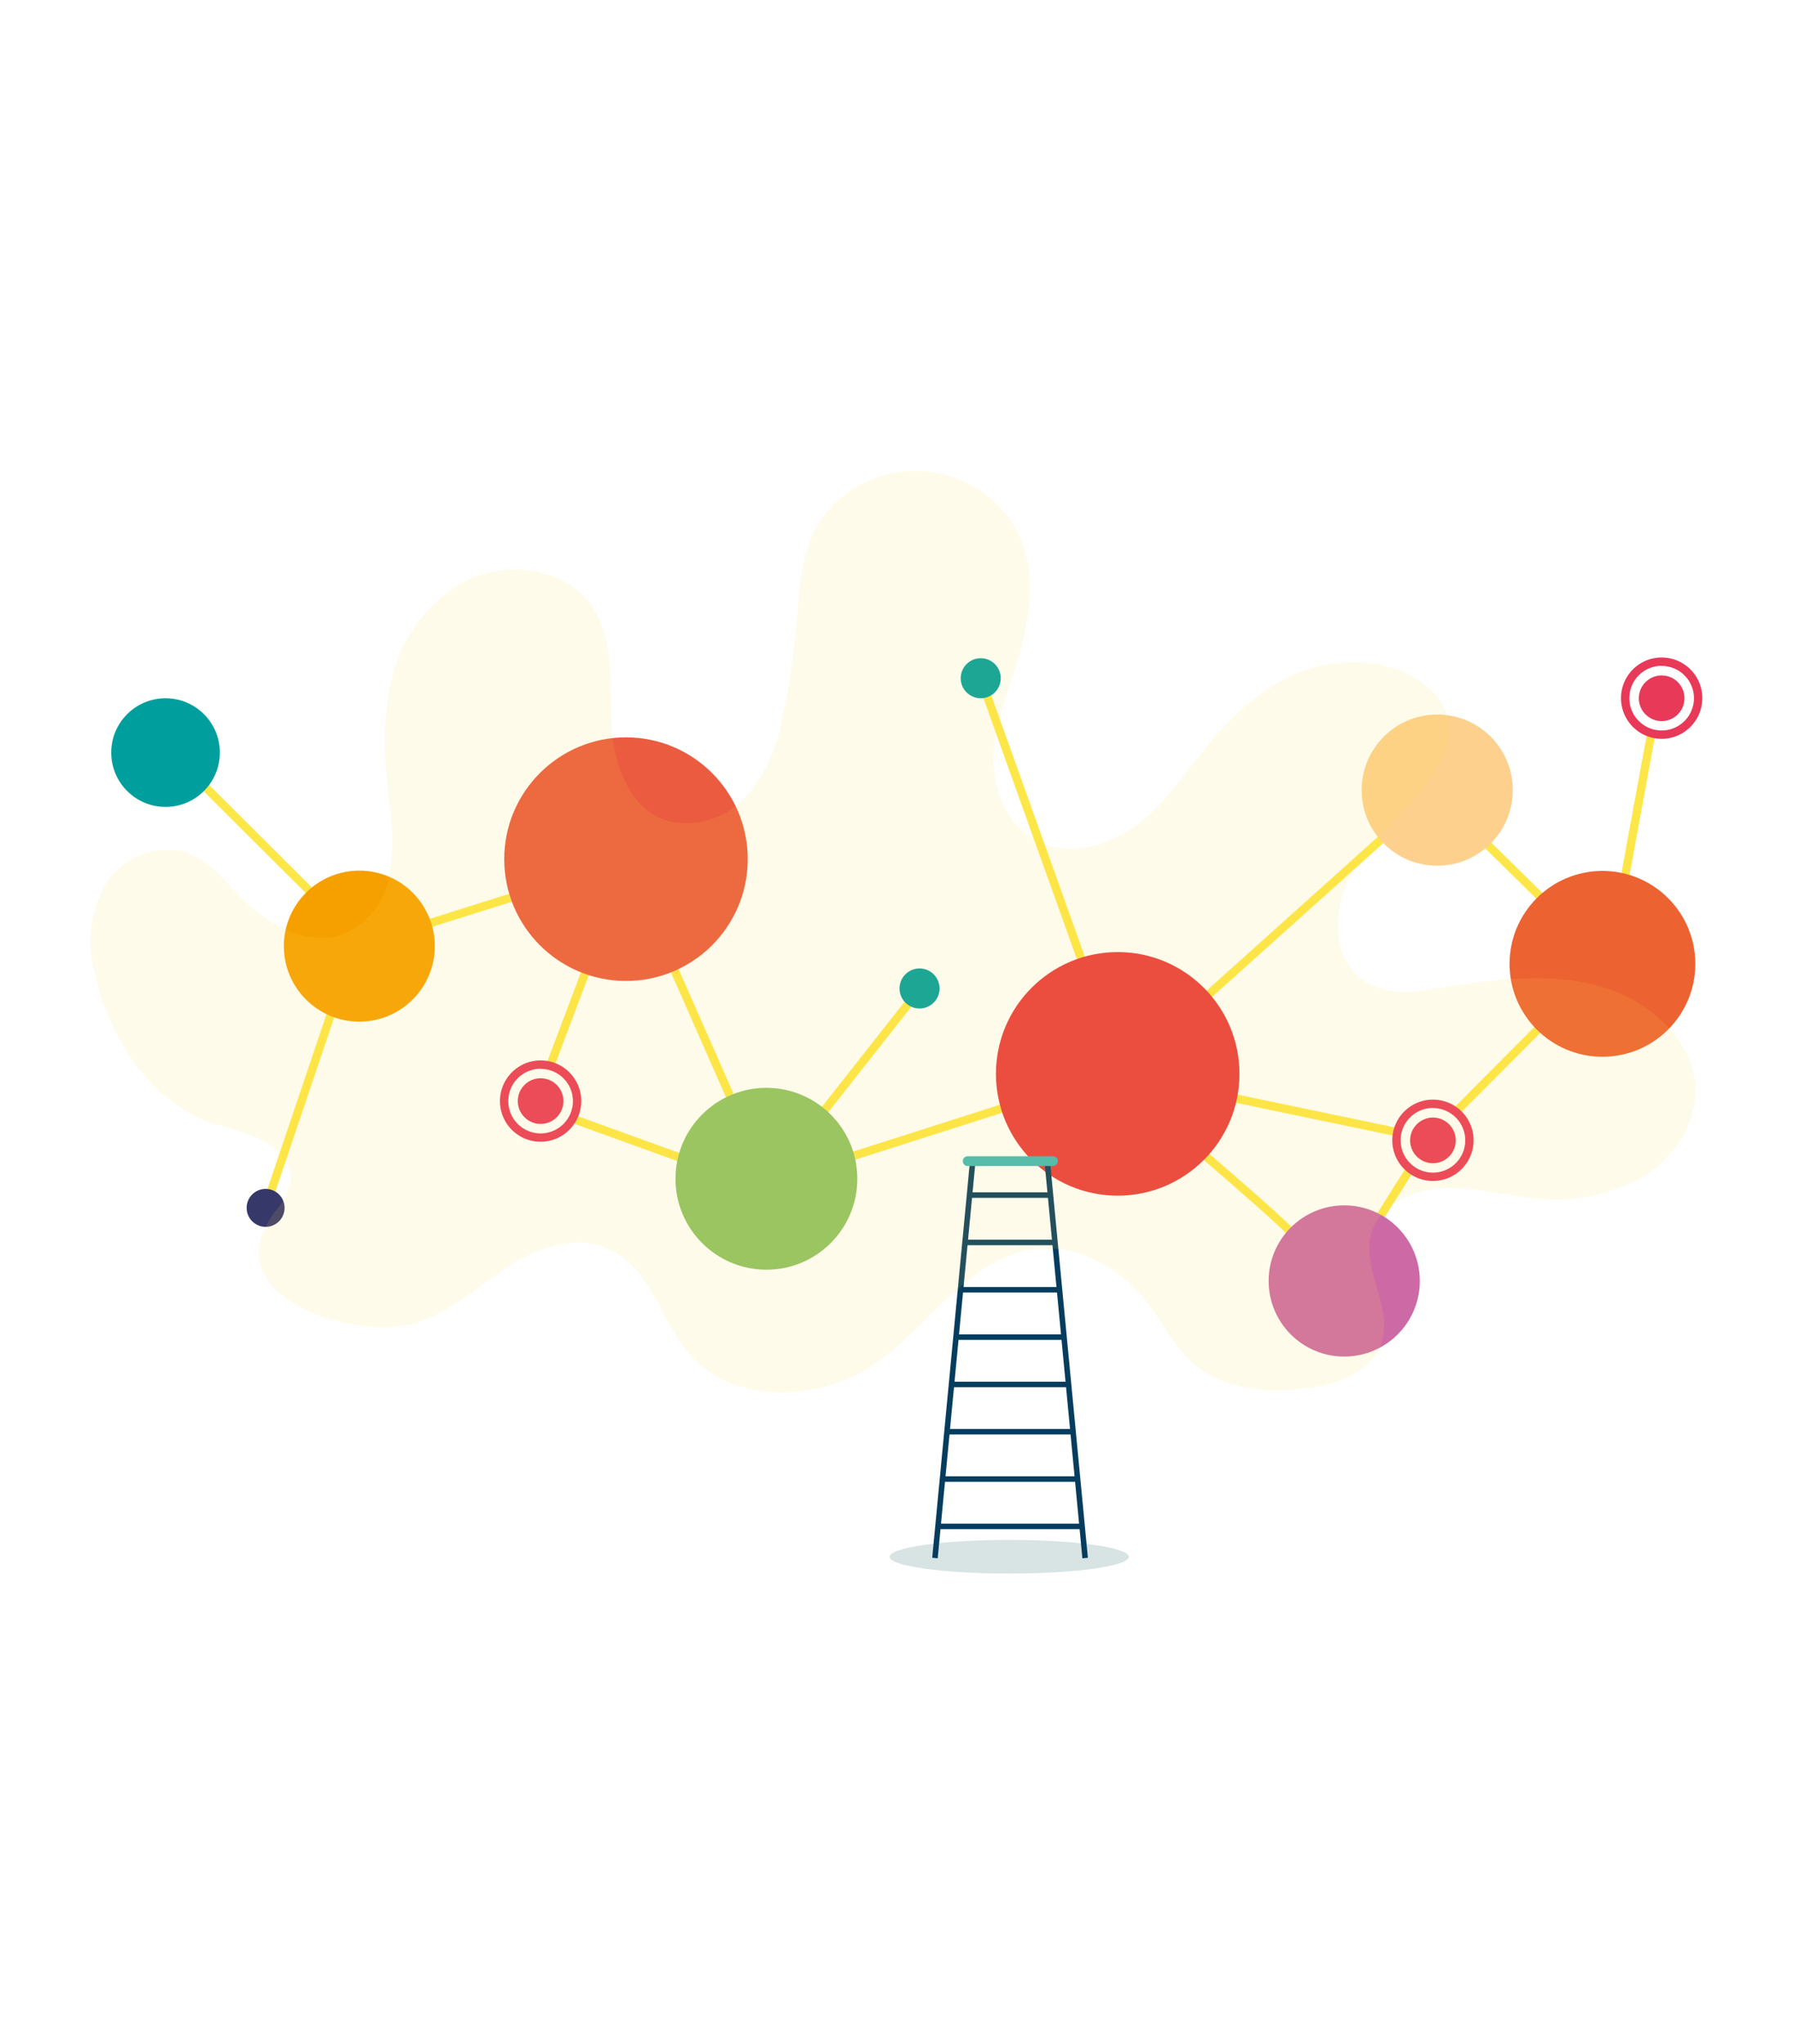 <?xml version="1.0" encoding="UTF-8"?> <svg xmlns="http://www.w3.org/2000/svg" id="Calque_1" data-name="Calque 1" viewBox="0 0 172 196" width="172" height="196"><defs><style>.cls-1{fill:#fff;}.cls-2{fill:#fde647;}.cls-3{fill:#cd69a5;}.cls-4{fill:#e83958;}.cls-5{fill:#eb5b40;}.cls-6{fill:#e83b3d;}.cls-7{fill:#ec6231;}.cls-8{fill:#8cc263;}.cls-9{fill:#009f9d;}.cls-10{fill:#f6a000;}.cls-11{fill:#fdd08d;}.cls-12{fill:#363869;}.cls-13{fill:#d8e3e3;}.cls-14{fill:#063d5e;}.cls-15{fill:#41b8b7;}.cls-16{opacity:0.12;}.cls-17{fill:#ffdf4e;}</style></defs><title>Plan de travail 1 copie 3</title><rect class="cls-1" width="172" height="196"></rect><rect class="cls-2" x="25" y="71.4" width="0.8" height="19.52" transform="translate(-50.01 41.85) rotate(-45.09)"></rect><rect class="cls-2" x="40.35" y="86.9" width="9.54" height="0.8" transform="translate(-24.08 17.53) rotate(-17.43)"></rect><rect class="cls-2" x="19.41" y="105.45" width="18.84" height="0.8" transform="translate(-80.67 99.3) rotate(-71.34)"></rect><rect class="cls-2" x="59.96" y="103.17" width="0.8" height="11.15" transform="matrix(0.34, -0.94, 0.94, 0.34, -62.34, 129.03)"></rect><rect class="cls-2" x="49.53" y="97.14" width="9.99" height="0.8" transform="translate(-55.98 114.14) rotate(-69.33)"></rect><rect class="cls-2" x="66.81" y="91.75" width="0.8" height="13.9" transform="translate(-34.12 35.52) rotate(-23.8)"></rect><rect class="cls-2" x="76.1" y="100.97" width="13.98" height="0.8" transform="translate(-47.95 103.97) rotate(-51.79)"></rect><rect class="cls-2" x="80.79" y="108.18" width="16.34" height="0.8" transform="translate(-28.81 32.19) rotate(-17.7)"></rect><rect class="cls-2" x="130.71" y="114.2" width="5.96" height="0.8" transform="translate(-34.46 166.87) rotate(-57.87)"></rect><path class="cls-2" d="M123.67,118.58c-.33-.5-5.44-5-8.58-7.66l.53-.61c2.53,2.18,8.47,7.31,8.76,7.89l-.72.36Z"></path><rect class="cls-2" x="125.22" y="98.2" width="0.8" height="17.24" transform="translate(-4.62 207.96) rotate(-78.21)"></rect><rect class="cls-2" x="137.85" y="101.9" width="12.23" height="0.8" transform="translate(-30.11 132.08) rotate(-45.11)"></rect><rect class="cls-2" x="112.33" y="87.57" width="23.68" height="0.8" transform="translate(-27 105.45) rotate(-41.91)"></rect><rect class="cls-2" x="144.8" y="79.15" width="0.8" height="8.65" transform="translate(-16.15 128.39) rotate(-45.45)"></rect><rect class="cls-2" x="98.88" y="64.14" width="0.8" height="30.84" transform="translate(-21.01 38.12) rotate(-19.7)"></rect><rect class="cls-2" x="147.41" y="79.19" width="18.59" height="0.8" transform="translate(50.16 219.37) rotate(-79.61)"></rect><circle class="cls-3" cx="128.95" cy="122.84" r="7.25"></circle><circle class="cls-4" cx="51.86" cy="105.59" r="2.19"></circle><path class="cls-4" d="M51.86,109.49a3.9,3.9,0,1,1,3.9-3.9A3.91,3.91,0,0,1,51.86,109.49Zm0-7a3.1,3.1,0,1,0,3.1,3.09A3.1,3.1,0,0,0,51.86,102.5Z"></path><circle class="cls-4" cx="137.46" cy="109.36" r="2.19"></circle><path class="cls-4" d="M137.46,113.25a3.9,3.9,0,1,1,3.9-3.89A3.9,3.9,0,0,1,137.46,113.25Zm0-7a3.1,3.1,0,1,0,3.1,3.1A3.1,3.1,0,0,0,137.46,106.26Z"></path><circle class="cls-4" cx="159.4" cy="66.96" r="2.19"></circle><path class="cls-4" d="M159.4,70.85A3.9,3.9,0,1,1,163.3,67,3.9,3.9,0,0,1,159.4,70.85Zm0-7a3.1,3.1,0,1,0,3.1,3.1A3.1,3.1,0,0,0,159.4,63.86Z"></path><circle class="cls-5" cx="60.05" cy="82.39" r="11.68"></circle><circle class="cls-6" cx="107.22" cy="102.98" r="11.68"></circle><circle class="cls-7" cx="153.72" cy="92.43" r="8.91"></circle><circle class="cls-8" cx="73.52" cy="113.04" r="8.72"></circle><circle class="cls-9" cx="15.88" cy="72.17" r="5.21"></circle><circle class="cls-10" cx="34.47" cy="90.73" r="7.24"></circle><circle class="cls-11" cx="137.87" cy="75.77" r="7.25"></circle><circle class="cls-12" cx="25.48" cy="115.83" r="1.82"></circle><circle class="cls-9" cx="88.21" cy="94.79" r="1.92"></circle><circle class="cls-9" cx="94.08" cy="65.04" r="1.92"></circle><path class="cls-13" d="M108.29,149.29c0,.89-5.14,1.61-11.47,1.61s-11.48-.72-11.48-1.61,5.14-1.62,11.48-1.62S108.29,148.4,108.29,149.29Z"></path><rect class="cls-14" x="72.5" y="130.23" width="37.99" height="0.53" transform="translate(-47.09 209.21) rotate(-84.56)"></rect><rect class="cls-14" x="102.02" y="111.51" width="0.53" height="37.99" transform="translate(-11.95 10.32) rotate(-5.46)"></rect><rect class="cls-14" x="93.01" y="114.34" width="7.76" height="0.53"></rect><rect class="cls-14" x="92.58" y="118.88" width="8.62" height="0.53"></rect><rect class="cls-14" x="92.14" y="123.42" width="9.49" height="0.53"></rect><rect class="cls-14" x="91.71" y="127.96" width="10.36" height="0.53"></rect><rect class="cls-14" x="91.28" y="132.5" width="11.21" height="0.53"></rect><rect class="cls-14" x="90.84" y="137.03" width="12.08" height="0.53"></rect><rect class="cls-14" x="90.41" y="141.57" width="12.96" height="0.53"></rect><rect class="cls-14" x="89.97" y="146.11" width="13.68" height="0.53"></rect><path class="cls-15" d="M101,111.82H92.83a.47.47,0,0,1-.47-.47h0a.47.47,0,0,1,.47-.47H101a.47.47,0,0,1,.47.47h0A.47.47,0,0,1,101,111.82Z"></path><g class="cls-16"><path class="cls-17" d="M26.32,116.26a6.47,6.47,0,0,0,1.56-3c.15-1.62-1.13-3.09-2.64-3.89a32.07,32.07,0,0,0-4.87-1.65C14.1,105.6,10.15,98.83,9,92.89a11,11,0,0,1,1.14-8.13,7,7,0,0,1,7.6-3.06c2.14.67,3.59,2.48,5.09,4.06,2.52,2.66,6.28,5,9.87,3.9A7.46,7.46,0,0,0,37.37,84a23.38,23.38,0,0,0-.1-7.51c-.43-3.89-.64-7.87.39-11.66a14.08,14.08,0,0,1,7.15-9.18c3.71-1.77,8.75-1.27,11.41,1.74s2.32,7.53,2.42,11.53,1.54,8.77,5.64,9.86a7.74,7.74,0,0,0,7.4-2.52A15.33,15.33,0,0,0,75,69.12a87.57,87.57,0,0,0,1.59-11.4A19.23,19.23,0,0,1,78.05,51a11,11,0,0,1,9.27-5.83,11.19,11.19,0,0,1,9.8,5c2.34,3.76,1.87,8.51.63,12.71-.94,3.16-2.28,6.28-2.42,9.56s1.26,6.9,4.41,8.32,6.89.25,9.53-1.81,4.45-4.87,6.54-7.42c2.54-3.11,5.67-6,9.57-7.31s8.71-.94,11.7,1.8A5.85,5.85,0,0,1,139,69.28a6.8,6.8,0,0,1-1.27,4.58c-2.23,3.56-5.89,6.2-8,9.82s-2,9.13,2,10.87c2,.88,4.34.53,6.52.18,5-.81,10.15-1.51,15-.21s9.29,5.18,9.4,9.93c.08,3.35-2.06,6.54-5,8.37a17,17,0,0,1-10.26,2.1c-2.93-.25-5.81-1.07-8.76-1s-6.13,1.5-7,4.13c-1.2,3.54,2.18,7.46.82,10.94-1,2.63-4.29,3.78-7.24,4.15-3.71.46-7.81.08-10.6-2.26-1.83-1.52-2.88-3.68-4.27-5.57-2.34-3.18-6.12-5.76-10.24-5.59-6.9.29-10.77,7.42-16.39,11.2-5.13,3.46-13.09,3.71-17.27-.74-3.12-3.34-3.94-8.79-8.3-10.53-3.06-1.22-6.61,0-9.36,1.8s-5.16,4-8.25,5.22c-5.7,2.16-19.24-1.83-14.83-9.42A10.06,10.06,0,0,1,26.32,116.26Z"></path></g></svg> 